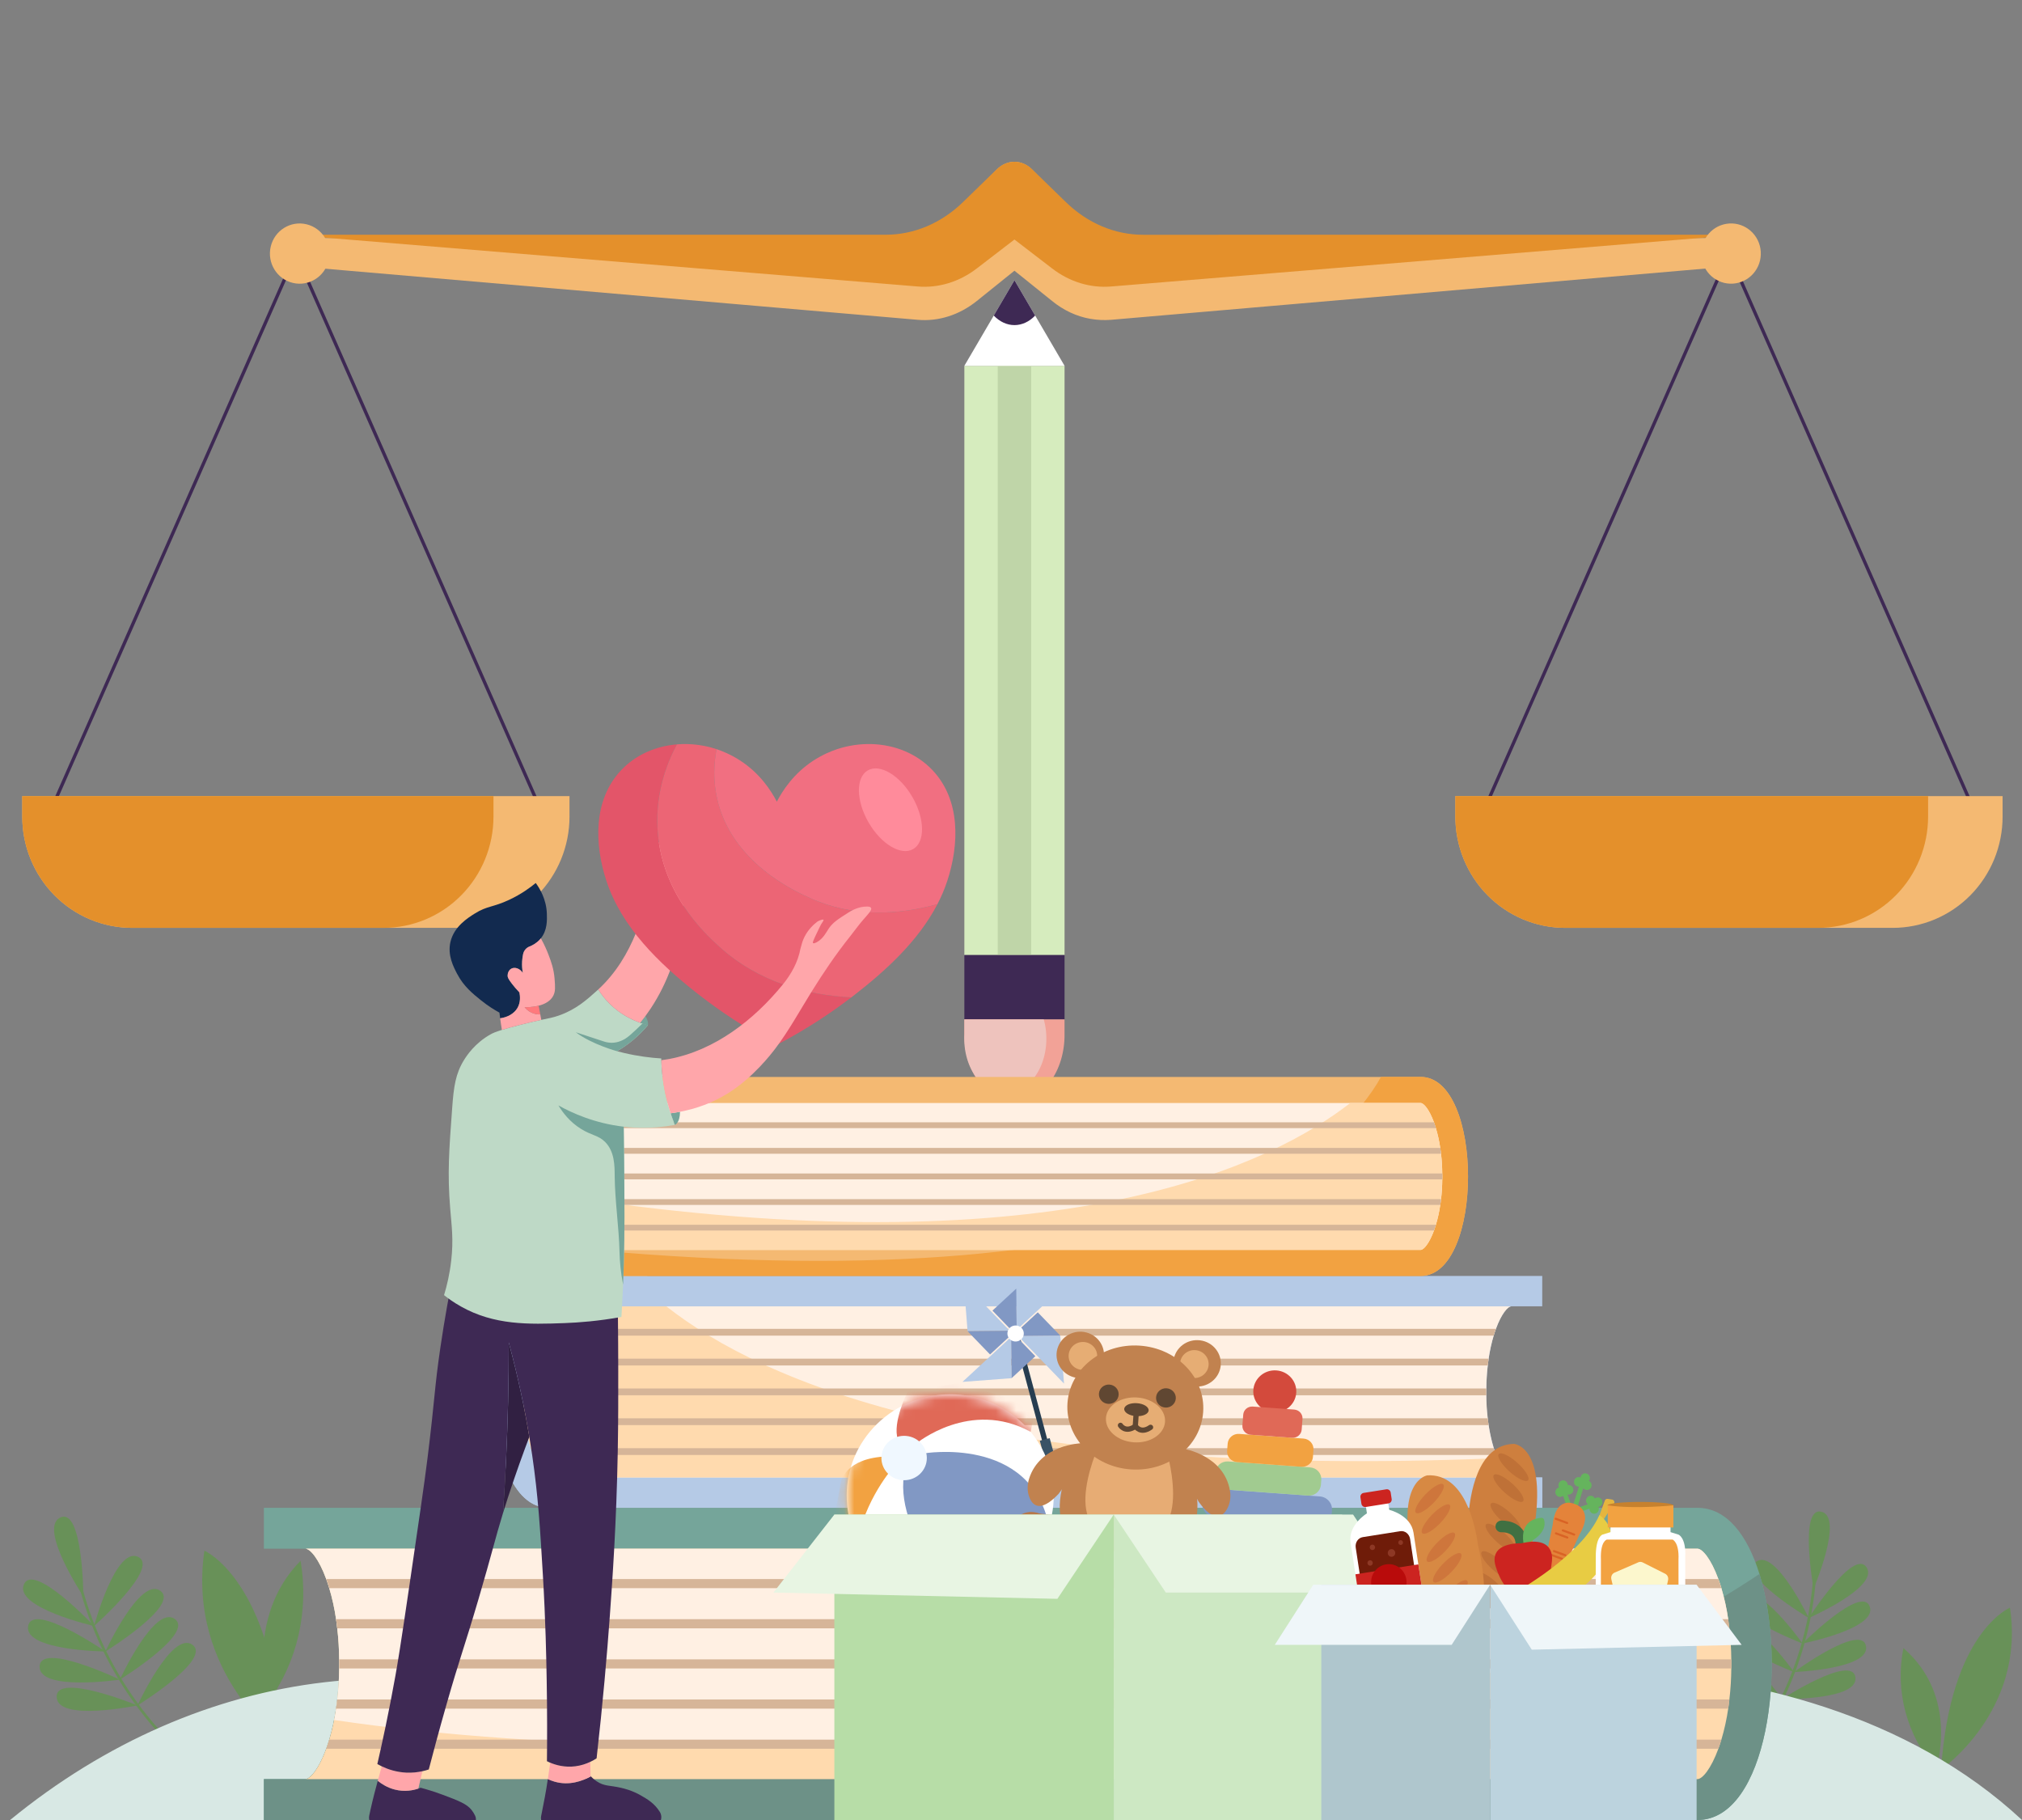 <svg width="200" height="180" viewBox="0 0 200 180" fill="none" xmlns="http://www.w3.org/2000/svg">
<rect x="0" y="0" width="200" height="180" fill="#808080" stroke="none"/>
<g clip-path="url(#clip0_8162_22415)">
<path d="M19.429 174.919C19.4 174.919 19.371 174.908 19.348 174.889C13.283 169.9 9.081 162.965 7.438 155.229C7.431 155.195 7.438 155.159 7.456 155.13C7.475 155.101 7.505 155.08 7.538 155.073C7.572 155.066 7.607 155.072 7.636 155.091C7.665 155.11 7.685 155.14 7.692 155.174C9.323 162.851 13.493 169.733 19.512 174.684C19.533 174.701 19.548 174.725 19.555 174.751C19.563 174.777 19.562 174.805 19.553 174.831C19.544 174.857 19.527 174.879 19.505 174.895C19.483 174.91 19.457 174.919 19.43 174.919H19.429Z" fill="#689158"/>
<path d="M8.249 157.888C8.249 157.888 3.734 151.103 5.97 150.082C8.205 149.061 8.249 157.888 8.249 157.888Z" fill="#689158"/>
<path d="M9.301 160.817C9.301 160.817 1.42 159.009 2.358 156.715C3.296 154.422 9.301 160.817 9.301 160.817Z" fill="#689158"/>
<path d="M9.301 160.817C9.301 160.817 11.432 152.924 13.654 153.975C15.875 155.026 9.301 160.817 9.301 160.817Z" fill="#689158"/>
<path d="M10.427 163.332C10.427 163.332 13.836 155.914 15.852 157.327C17.868 158.74 10.427 163.332 10.427 163.332Z" fill="#689158"/>
<path d="M11.854 166.117C11.854 166.117 15.263 158.698 17.279 160.112C19.295 161.525 11.854 166.117 11.854 166.117Z" fill="#689158"/>
<path d="M13.598 168.668C13.598 168.668 17.007 161.249 19.023 162.663C21.04 164.076 13.598 168.668 13.598 168.668Z" fill="#689158"/>
<path d="M10.426 163.333C10.426 163.333 2.346 163.259 2.783 160.818C3.219 158.377 10.426 163.333 10.426 163.333Z" fill="#689158"/>
<path d="M11.854 166.117C11.854 166.117 3.856 167.302 3.918 164.821C3.98 162.34 11.854 166.117 11.854 166.117Z" fill="#689158"/>
<path d="M13.598 168.668C13.598 168.668 5.682 170.321 5.602 167.839C5.522 165.358 13.598 168.668 13.598 168.668Z" fill="#689158"/>
<path d="M171.911 174.855C171.884 174.855 171.858 174.847 171.835 174.832C171.813 174.818 171.795 174.797 171.784 174.772C171.773 174.748 171.769 174.721 171.772 174.694C171.776 174.667 171.787 174.642 171.804 174.621C176.529 168.995 179.215 161.904 179.418 154.521C179.42 154.484 179.436 154.449 179.463 154.423C179.489 154.397 179.525 154.383 179.562 154.383C179.599 154.384 179.634 154.4 179.66 154.427C179.685 154.455 179.699 154.491 179.698 154.529C179.493 161.976 176.784 169.129 172.018 174.805C172.005 174.821 171.988 174.833 171.97 174.842C171.951 174.85 171.931 174.855 171.911 174.855Z" fill="#689158"/>
<path d="M179.382 157.13C179.382 157.13 182.406 150.065 180.161 149.512C177.917 148.959 179.382 157.13 179.382 157.13Z" fill="#689158"/>
<path d="M178.905 160.021C178.905 160.021 185.889 156.977 184.631 155.016C183.373 153.056 178.905 160.021 178.905 160.021Z" fill="#689158"/>
<path d="M178.906 160.021C178.906 160.021 175.592 153.091 173.715 154.45C171.838 155.81 178.906 160.021 178.906 160.021Z" fill="#689158"/>
<path d="M178.293 162.544C178.293 162.544 173.877 156.275 172.252 157.935C170.628 159.594 178.293 162.544 178.293 162.544Z" fill="#689158"/>
<path d="M177.446 165.37C177.446 165.37 173.031 159.101 171.405 160.76C169.78 162.419 177.446 165.37 177.446 165.37Z" fill="#689158"/>
<path d="M176.266 168.034C176.266 168.034 171.851 161.765 170.226 163.424C168.601 165.083 176.266 168.034 176.266 168.034Z" fill="#689158"/>
<path d="M178.293 162.545C178.293 162.545 185.756 161.068 184.937 158.884C184.118 156.7 178.293 162.545 178.293 162.545Z" fill="#689158"/>
<path d="M177.446 165.369C177.446 165.369 185.045 165.073 184.568 162.787C184.09 160.501 177.446 165.369 177.446 165.369Z" fill="#689158"/>
<path d="M176.266 168.034C176.266 168.034 183.869 168.185 183.522 165.874C183.176 163.564 176.266 168.034 176.266 168.034Z" fill="#689158"/>
<path d="M28 172.363C28 172.363 18.455 165.536 20.217 153.363C20.217 153.363 26.972 156.248 28 172.363Z" fill="#689158"/>
<path d="M192 175C192 175 200.352 169.251 198.81 159C198.81 159 192.9 161.429 192 175Z" fill="#689158"/>
<path d="M26.504 168.363C26.504 168.363 24.118 160.038 29.73 154.363C30.15 156.81 30.079 159.326 29.523 161.741C28.966 164.157 27.937 166.414 26.504 168.363Z" fill="#689158"/>
<path d="M191.496 175C191.496 175 193.882 167.864 188.27 163C187.85 165.098 187.921 167.254 188.477 169.324C189.034 171.395 190.063 173.33 191.496 175Z" fill="#689158"/>
<path d="M200 180H1C19.814 164.584 43.959 161.44 64.321 172.961C84.215 166.196 105.012 165.403 125.17 170.642C136.974 164.089 177.677 159.219 200 180Z" fill="#D8E8E4"/>
<path d="M98.777 36.18H95.387V94.456H105.297V36.18H98.777Z" fill="#D6ECBE"/>
<path d="M101.993 36.18H98.69V94.456H101.993V36.18Z" fill="#BFD5A8"/>
<path d="M105.296 94.456H95.387V100.822H105.296V94.456Z" fill="#3E2954"/>
<path d="M105.296 100.823V102.289C105.304 103.164 105.181 104.032 104.936 104.843C104.69 105.654 104.326 106.392 103.865 107.014C103.405 107.636 102.856 108.13 102.251 108.467C101.646 108.804 100.997 108.977 100.341 108.977C99.686 108.977 99.037 108.804 98.432 108.467C97.827 108.13 97.278 107.636 96.817 107.014C96.357 106.392 95.993 105.654 95.747 104.843C95.502 104.032 95.379 103.164 95.387 102.289V100.823H105.296Z" fill="#F2A297"/>
<path d="M103.241 100.823C103.454 101.583 103.537 102.398 103.483 103.207C103.429 104.016 103.24 104.798 102.929 105.496C102.618 106.194 102.193 106.79 101.686 107.24C101.179 107.689 100.603 107.981 100 108.094C99.398 108.206 98.784 108.137 98.204 107.89C97.624 107.644 97.093 107.226 96.65 106.669C96.207 106.112 95.864 105.429 95.645 104.671C95.427 103.913 95.339 103.099 95.388 102.289V100.823H103.241Z" fill="#EEC3BD"/>
<path d="M105.298 36.18H95.386L98.296 31.209L100.343 27.712L102.39 31.209L105.298 36.18Z" fill="white"/>
<path d="M102.39 31.209C101.806 31.82 101.085 32.153 100.343 32.153C99.6 32.153 98.879 31.82 98.295 31.209L100.343 27.712L102.39 31.209Z" fill="#3E2954"/>
<path d="M5.192 79.938C5.169 79.938 5.147 79.933 5.126 79.923C5.107 79.914 5.089 79.901 5.074 79.885C5.059 79.87 5.047 79.851 5.04 79.83C5.032 79.81 5.028 79.788 5.029 79.766C5.029 79.744 5.034 79.723 5.043 79.703L29.12 25.01C29.128 24.988 29.14 24.969 29.155 24.952C29.17 24.935 29.189 24.922 29.21 24.913C29.23 24.903 29.253 24.899 29.276 24.899C29.298 24.899 29.32 24.903 29.341 24.913C29.362 24.922 29.381 24.935 29.396 24.952C29.411 24.969 29.423 24.988 29.431 25.01C29.438 25.032 29.441 25.055 29.439 25.077C29.438 25.1 29.432 25.122 29.421 25.143L5.344 79.835C5.332 79.865 5.31 79.891 5.283 79.91C5.256 79.928 5.224 79.938 5.192 79.938Z" fill="#3E2954"/>
<path d="M53.342 79.937C53.31 79.937 53.279 79.928 53.252 79.91C53.226 79.893 53.205 79.868 53.192 79.838L29.115 25.146C29.104 25.126 29.098 25.104 29.096 25.081C29.095 25.058 29.098 25.035 29.105 25.014C29.113 24.992 29.124 24.972 29.14 24.956C29.155 24.939 29.174 24.925 29.195 24.916C29.215 24.907 29.238 24.902 29.26 24.902C29.283 24.902 29.305 24.907 29.326 24.916C29.346 24.925 29.365 24.939 29.381 24.956C29.396 24.972 29.408 24.992 29.415 25.014L53.492 79.706C53.501 79.726 53.506 79.748 53.507 79.77C53.507 79.792 53.504 79.814 53.496 79.834C53.488 79.855 53.477 79.873 53.462 79.889C53.447 79.905 53.429 79.918 53.409 79.927C53.388 79.935 53.365 79.939 53.342 79.937Z" fill="#3E2954"/>
<path d="M56.331 78.737V80.76C56.331 83.679 55.185 86.479 53.147 88.543C51.108 90.607 48.343 91.767 45.46 91.767H13.068C11.641 91.767 10.228 91.482 8.909 90.929C7.59 90.376 6.392 89.565 5.383 88.543C4.374 87.52 3.573 86.307 3.027 84.972C2.481 83.636 2.2 82.205 2.201 80.76V78.737H56.331Z" fill="#F4B972"/>
<path d="M48.811 78.737V80.76C48.81 83.679 47.665 86.479 45.626 88.543C43.588 90.607 40.823 91.767 37.94 91.767H13.068C11.641 91.767 10.228 91.482 8.909 90.929C7.59 90.376 6.392 89.565 5.383 88.543C4.374 87.52 3.573 86.307 3.027 84.972C2.481 83.636 2.2 82.205 2.201 80.76V78.737H48.811Z" fill="#E4902B"/>
<path d="M146.938 79.938C146.915 79.938 146.893 79.933 146.872 79.923C146.852 79.914 146.834 79.901 146.82 79.885C146.805 79.87 146.793 79.851 146.785 79.83C146.778 79.81 146.774 79.788 146.774 79.766C146.775 79.744 146.78 79.723 146.789 79.703L170.866 25.01C170.873 24.988 170.885 24.969 170.901 24.952C170.916 24.935 170.935 24.922 170.955 24.913C170.976 24.903 170.998 24.899 171.021 24.899C171.044 24.899 171.066 24.903 171.087 24.913C171.107 24.922 171.126 24.935 171.141 24.952C171.157 24.969 171.169 24.988 171.176 25.01C171.184 25.032 171.187 25.055 171.185 25.077C171.183 25.1 171.177 25.122 171.167 25.143L147.089 79.835C147.076 79.865 147.056 79.891 147.029 79.909C147.002 79.928 146.97 79.938 146.938 79.938Z" fill="#3E2954"/>
<path d="M195.093 79.938C195.061 79.938 195.03 79.928 195.003 79.911C194.976 79.893 194.955 79.868 194.942 79.839L170.865 25.147C170.854 25.126 170.847 25.104 170.845 25.081C170.843 25.058 170.846 25.035 170.853 25.012C170.86 24.991 170.872 24.97 170.888 24.953C170.903 24.936 170.922 24.923 170.943 24.913C170.964 24.904 170.987 24.899 171.009 24.899C171.032 24.899 171.055 24.904 171.076 24.914C171.097 24.923 171.115 24.937 171.131 24.954C171.146 24.972 171.158 24.992 171.165 25.014L195.243 79.707C195.252 79.727 195.256 79.748 195.257 79.77C195.258 79.792 195.254 79.814 195.246 79.834C195.239 79.855 195.227 79.874 195.212 79.889C195.197 79.905 195.179 79.918 195.16 79.927C195.138 79.935 195.115 79.939 195.093 79.938Z" fill="#3E2954"/>
<path d="M198.081 78.737V80.76C198.081 82.205 197.8 83.636 197.254 84.972C196.708 86.307 195.907 87.52 194.898 88.543C193.889 89.565 192.691 90.376 191.372 90.929C190.054 91.482 188.64 91.767 187.213 91.767H154.821C151.938 91.767 149.173 90.607 147.134 88.543C145.096 86.479 143.95 83.679 143.95 80.76V78.737H198.081Z" fill="#F4B972"/>
<path d="M190.712 78.737V80.76C190.711 83.678 189.566 86.478 187.528 88.542C185.491 90.606 182.726 91.766 179.844 91.767H154.821C151.938 91.767 149.173 90.607 147.134 88.543C145.096 86.479 143.95 83.679 143.95 80.76V78.737H190.712Z" fill="#E4902B"/>
<path d="M172.863 23.539V26.201L109.897 31.63C109.218 31.683 108.536 31.651 107.862 31.535C106.502 31.302 105.201 30.695 104.057 29.762L100.34 26.773L96.626 29.762C94.897 31.151 92.845 31.808 90.783 31.63L27.818 26.201V23.539H87.633C90.421 23.538 93.12 22.342 95.265 20.158L98.59 16.777C99.082 16.275 99.701 16 100.34 16C100.98 16 101.599 16.275 102.091 16.777L105.416 20.162C107.561 22.347 110.261 23.543 113.048 23.543L172.863 23.539Z" fill="#F4B972"/>
<path d="M172.039 23.216L109.909 28.334C107.845 28.506 105.791 27.878 104.062 26.546L100.341 23.689L96.622 26.546C94.892 27.878 92.837 28.506 90.773 28.334L28.642 23.216H87.619C90.409 23.214 93.112 22.07 95.26 19.98L98.588 16.744C99.08 16.263 99.7 16 100.34 16C100.981 16 101.6 16.263 102.092 16.744L105.422 19.983C107.569 22.074 110.272 23.219 113.063 23.219L172.039 23.216Z" fill="#E4902B"/>
<path d="M32.503 25.765C32.877 24.164 31.898 22.559 30.317 22.181C28.736 21.802 27.151 22.793 26.777 24.394C26.404 25.995 27.382 27.6 28.964 27.979C30.545 28.357 32.13 27.366 32.503 25.765Z" fill="#F4B972"/>
<path d="M171.694 28.019C173.298 27.756 174.388 26.227 174.129 24.602C173.869 22.978 172.358 21.874 170.754 22.137C169.15 22.4 168.06 23.93 168.319 25.554C168.579 27.178 170.09 28.282 171.694 28.019Z" fill="#F4B972"/>
<path d="M167.895 180H26.103V175.954H30.198C31.018 175.954 32.823 173.143 33.38 167.863C33.498 166.767 33.555 165.664 33.552 164.561C33.552 157.162 31.17 153.169 30.196 153.169H26.101V149.124H167.895C170.804 149.124 172.85 151.843 174.029 155.666C176.833 164.728 174.788 180 167.895 180Z" fill="#75A59A"/>
<path d="M167.895 180.001H26.102V175.955H30.198C31.017 175.955 32.823 173.144 33.38 167.864C40.671 171.008 48.38 173.05 56.258 173.924C67.425 175.3 78.721 174.912 89.963 174.523C106.03 173.968 122.194 173.402 137.944 170.121C150.685 167.463 163.243 162.92 174.031 155.666C176.833 164.727 174.788 180.001 167.895 180.001Z" fill="#6D9187"/>
<path d="M171.252 164.562C171.252 164.715 171.252 164.865 171.248 165.015C171.239 166.04 171.175 167.064 171.056 168.082C171.024 168.394 170.985 168.692 170.94 168.984C170.791 170.023 170.565 171.05 170.265 172.055C170.168 172.377 170.069 172.678 169.965 172.957C169.242 174.931 168.391 175.955 167.897 175.955H30.198C30.694 175.955 31.545 174.931 32.266 172.957C32.37 172.677 32.47 172.375 32.566 172.055C32.742 171.469 32.906 170.821 33.043 170.113C33.115 169.753 33.183 169.377 33.239 168.986C33.283 168.694 33.322 168.395 33.355 168.083C33.474 167.065 33.538 166.042 33.547 165.017C33.551 164.867 33.551 164.717 33.551 164.563C33.551 164.409 33.551 164.26 33.547 164.11C33.538 163.085 33.474 162.061 33.355 161.043C33.323 160.731 33.283 160.432 33.239 160.141C33.09 159.102 32.864 158.075 32.564 157.07C32.467 156.748 32.368 156.446 32.264 156.168C31.541 154.194 30.69 153.17 30.196 153.17H167.896C168.392 153.17 169.243 154.194 169.964 156.168C170.068 156.447 170.168 156.75 170.264 157.07C170.564 158.075 170.79 159.102 170.939 160.141C170.939 160.153 170.943 160.165 170.943 160.177C170.987 160.457 171.023 160.741 171.055 161.043C171.174 162.061 171.238 163.085 171.247 164.11C171.252 164.259 171.252 164.409 171.252 164.562Z" fill="#FFDAAE"/>
<path d="M170.944 160.176C151.966 165.077 132.647 168.505 113.155 170.432C82.486 173.595 54.283 173.243 33.047 170.11C33.118 169.75 33.187 169.374 33.242 168.982C33.286 168.691 33.326 168.392 33.358 168.08C33.477 167.062 33.541 166.038 33.55 165.013C33.554 164.863 33.554 164.714 33.554 164.56C33.554 164.406 33.554 164.256 33.55 164.106C33.541 163.081 33.477 162.057 33.358 161.039C33.327 160.728 33.287 160.428 33.242 160.137C33.093 159.098 32.867 158.072 32.567 157.066C32.471 156.744 32.371 156.443 32.267 156.164C31.544 154.19 30.693 153.167 30.199 153.167H167.896C168.392 153.167 169.243 154.19 169.964 156.164C170.069 156.444 170.168 156.747 170.264 157.066C170.565 158.072 170.79 159.098 170.939 160.137C170.94 160.152 170.944 160.164 170.944 160.176Z" fill="#FFF0E3"/>
<path d="M170.265 157.07H32.571C32.475 156.748 32.375 156.446 32.271 156.168H169.966C170.069 156.447 170.172 156.75 170.265 157.07Z" fill="#D6B598"/>
<path d="M171.057 161.043H33.356C33.324 160.731 33.284 160.433 33.24 160.141H170.942C170.985 160.433 171.025 160.731 171.057 161.043Z" fill="#D6B598"/>
<path d="M171.252 164.563C171.252 164.717 171.252 164.867 171.248 165.016H33.55C33.554 164.867 33.554 164.717 33.554 164.563C33.554 164.409 33.554 164.259 33.55 164.11H171.248C171.252 164.259 171.252 164.409 171.252 164.563Z" fill="#D6B598"/>
<path d="M171.056 168.082C171.025 168.393 170.985 168.692 170.94 168.984H33.243C33.287 168.692 33.327 168.393 33.359 168.082H171.056Z" fill="#D6B598"/>
<path d="M170.265 172.055C170.169 172.377 170.069 172.678 169.965 172.957H32.268C32.372 172.677 32.472 172.375 32.568 172.055H170.265Z" fill="#D6B598"/>
<path d="M147.013 137.658C146.962 139.852 147.313 142.037 148.047 144.101C148.562 145.429 149.149 146.12 149.501 146.12H152.545V149.122H54.267C46.987 149.122 46.987 126.191 54.267 126.191H152.546V129.197H149.501C148.777 129.198 147.013 132.164 147.013 137.658Z" fill="#B5CAE6"/>
<path d="M152.546 146.122V149.124H54.267C46.987 149.124 46.987 126.193 54.267 126.193H64C71.127 135.194 91.767 150.474 148.047 144.103C148.563 145.43 149.15 146.122 149.501 146.122H152.546Z" fill="#B5CAE6"/>
<path d="M149.501 146.121H54.267C53.899 146.121 53.264 145.361 52.728 143.892C52.649 143.686 52.577 143.46 52.505 143.224C52.282 142.478 52.115 141.715 52.005 140.943C51.974 140.724 51.942 140.501 51.918 140.271C51.83 139.515 51.783 138.755 51.778 137.993C51.774 137.884 51.774 137.771 51.774 137.658C51.774 137.544 51.774 137.431 51.778 137.322C51.783 136.56 51.83 135.8 51.918 135.044C51.942 134.814 51.974 134.591 52.005 134.372C52.116 133.602 52.283 132.84 52.505 132.095C52.577 131.853 52.653 131.629 52.728 131.423C53.264 129.959 53.899 129.198 54.267 129.198H149.501C149.134 129.198 148.502 129.958 147.967 131.423C147.887 131.629 147.815 131.856 147.744 132.095C147.521 132.84 147.354 133.602 147.244 134.372C147.208 134.591 147.18 134.814 147.156 135.044C147.068 135.8 147.02 136.56 147.012 137.322V137.993C147.02 138.755 147.068 139.515 147.156 140.271C147.18 140.501 147.207 140.724 147.244 140.943C147.354 141.715 147.521 142.478 147.744 143.224C147.815 143.459 147.887 143.686 147.967 143.892C148.007 144.006 148.051 144.114 148.091 144.22C148.599 145.474 149.162 146.121 149.501 146.121Z" fill="#FFF0E3"/>
<path d="M149.501 146.121H54.267C53.899 146.121 53.264 145.361 52.728 143.892C52.649 143.686 52.577 143.46 52.505 143.224C52.282 142.478 52.115 141.715 52.005 140.943C51.974 140.724 51.942 140.501 51.918 140.271C51.83 139.515 51.783 138.755 51.778 137.993C51.774 137.884 51.774 137.771 51.774 137.658C51.774 137.544 51.774 137.431 51.778 137.322C51.783 136.56 51.83 135.8 51.918 135.044C51.942 134.814 51.974 134.591 52.005 134.372C52.116 133.602 52.283 132.84 52.505 132.095C52.577 131.853 52.653 131.629 52.728 131.423C53.264 129.959 53.899 129.198 54.267 129.198H65.909C75.558 136.804 97.773 146.282 148.091 144.219C148.599 145.474 149.162 146.121 149.501 146.121Z" fill="#FFDAAE"/>
<path d="M52.507 143.227H147.745C147.816 143.464 147.89 143.69 147.967 143.897H52.73C52.652 143.686 52.578 143.461 52.507 143.227Z" fill="#D6B598"/>
<path d="M51.92 140.271H147.157C147.181 140.503 147.21 140.725 147.243 140.942H52.006C51.972 140.727 51.943 140.505 51.92 140.271Z" fill="#D6B598"/>
<path d="M51.773 137.659C51.773 137.545 51.773 137.434 51.773 137.323H147.014C147.014 137.434 147.014 137.545 147.014 137.659C147.014 137.774 147.014 137.885 147.014 137.996H51.777C51.773 137.885 51.773 137.774 51.773 137.659Z" fill="#D6B598"/>
<path d="M51.92 135.045C51.944 134.814 51.973 134.591 52.007 134.375H147.243C147.21 134.591 147.181 134.814 147.157 135.045H51.92Z" fill="#D6B598"/>
<path d="M52.507 132.095C52.578 131.857 52.652 131.632 52.73 131.425H147.967C147.888 131.632 147.816 131.857 147.745 132.095H52.507Z" fill="#D6B598"/>
<path d="M140.52 126.193H56.145V123.616H58.754C59.377 123.616 60.895 121.067 60.895 116.349C60.895 111.632 59.377 109.087 58.754 109.087H56.145V106.51H140.52C146.769 106.507 146.769 126.193 140.52 126.193Z" fill="#F4B972"/>
<path d="M140.52 126.193H56.145V123.616H58.49C117.742 128.952 132.872 113.242 136.597 106.507H140.517C146.768 106.507 146.768 126.193 140.52 126.193Z" fill="#F2A241"/>
<path d="M142.662 116.35C142.662 116.448 142.662 116.544 142.658 116.638C142.653 117.292 142.613 117.946 142.538 118.596C142.518 118.794 142.49 118.984 142.458 119.17C142.364 119.833 142.22 120.487 142.027 121.128C141.967 121.33 141.902 121.524 141.839 121.702C141.375 122.96 140.832 123.616 140.516 123.616H58.751C59.069 123.616 59.61 122.96 60.073 121.702C60.137 121.524 60.201 121.33 60.261 121.128C60.455 120.487 60.599 119.833 60.693 119.17C60.701 119.122 60.709 119.072 60.713 119.02C60.733 118.882 60.753 118.741 60.769 118.596C60.842 117.946 60.882 117.292 60.889 116.638C60.892 116.544 60.892 116.448 60.892 116.35C60.892 116.253 60.892 116.156 60.889 116.063C60.882 115.408 60.842 114.755 60.769 114.105C60.745 113.907 60.721 113.717 60.689 113.531C60.595 112.868 60.45 112.213 60.257 111.573C60.197 111.371 60.133 111.176 60.069 110.998C59.606 109.74 59.062 109.089 58.747 109.089H140.512C140.83 109.089 141.371 109.74 141.835 110.998C141.899 111.176 141.963 111.371 142.023 111.573C142.216 112.213 142.36 112.868 142.455 113.531C142.482 113.717 142.51 113.907 142.534 114.105C142.609 114.755 142.649 115.408 142.654 116.063C142.662 116.159 142.662 116.253 142.662 116.35Z" fill="#FFF0E3"/>
<path d="M142.658 116.063C142.662 116.156 142.662 116.253 142.662 116.351C142.662 116.448 142.662 116.545 142.658 116.638C142.653 117.292 142.613 117.946 142.537 118.596C142.518 118.794 142.49 118.984 142.458 119.17C142.364 119.833 142.22 120.488 142.026 121.128C141.966 121.33 141.902 121.524 141.838 121.702C141.375 122.96 140.831 123.616 140.516 123.616H58.75C59.068 123.616 59.609 122.96 60.073 121.702C60.136 121.524 60.201 121.33 60.261 121.128C60.454 120.488 60.598 119.833 60.692 119.17C60.7 119.122 60.708 119.073 60.712 119.02C105.865 125.008 125.925 115.043 133.557 109.088H140.516C140.835 109.088 141.375 109.74 141.839 110.998C141.903 111.176 141.967 111.37 142.027 111.572C142.22 112.213 142.365 112.867 142.459 113.53C142.487 113.716 142.514 113.906 142.538 114.104C142.613 114.755 142.653 115.408 142.658 116.063Z" fill="#FFDAAE"/>
<path d="M142.032 111.573H60.267C60.205 111.369 60.142 111.176 60.076 110.998H141.841C141.91 111.176 141.971 111.368 142.032 111.573Z" fill="#D6B598"/>
<path d="M142.537 114.106H60.771C60.751 113.907 60.725 113.716 60.697 113.531H142.463C142.488 113.717 142.516 113.908 142.537 114.106Z" fill="#D6B598"/>
<path d="M142.661 116.35C142.661 116.449 142.661 116.545 142.661 116.64H60.895C60.895 116.544 60.895 116.449 60.895 116.35C60.895 116.252 60.895 116.157 60.895 116.061H142.661C142.661 116.157 142.661 116.252 142.661 116.35Z" fill="#D6B598"/>
<path d="M142.537 118.595C142.516 118.794 142.491 118.984 142.463 119.17H60.697C60.725 118.984 60.751 118.794 60.771 118.595H142.537Z" fill="#D6B598"/>
<path d="M142.032 121.128C141.97 121.332 141.907 121.525 141.841 121.703H60.075C60.141 121.525 60.205 121.332 60.266 121.128H142.032Z" fill="#D6B598"/>
<path d="M54.151 180.604H64.701C65.281 180.604 65.622 179.771 65.265 179.2C65.263 179.195 65.259 179.19 65.257 179.187C64.722 178.338 64.034 177.942 63.386 177.569C62.533 177.08 61.761 176.894 61.413 176.813C60.325 176.559 59.783 176.689 59.004 176.162C58.771 176.004 58.583 175.833 58.437 175.682C58.429 175.674 58.421 175.665 58.413 175.657C58.413 175.67 58.413 175.682 58.413 175.696C57.609 176.139 56.303 176.631 54.841 176.203C54.606 176.134 54.388 176.048 54.186 175.952C54.013 177.175 53.779 178.344 53.588 179.294C53.569 179.393 53.547 179.496 53.526 179.601C53.422 180.108 53.73 180.603 54.15 180.603L54.151 180.604Z" fill="#3E2954"/>
<path d="M54.189 175.952C54.391 176.049 54.609 176.136 54.843 176.204C56.306 176.631 57.612 176.139 58.416 175.696C58.416 175.683 58.416 175.671 58.416 175.657C58.411 175.42 58.406 175.182 58.401 174.944C58.396 174.712 58.389 174.483 58.383 174.255C57.986 174.442 57.495 174.613 56.925 174.687C55.867 174.824 54.991 174.572 54.427 174.334C54.394 174.547 54.359 174.78 54.322 175.033C54.257 175.485 54.215 175.789 54.195 175.927C54.195 175.935 54.193 175.944 54.191 175.952H54.189Z" fill="#FFA6AA"/>
<path d="M37.165 180.604H46.533C46.954 180.604 47.214 180.032 46.998 179.58C46.904 179.383 46.792 179.198 46.658 179.025C46.181 178.411 45.382 178.102 43.806 177.511C42.911 177.177 42.15 176.954 41.602 176.808C41.539 176.833 41.465 176.861 41.38 176.892C40.885 177.062 40.039 177.248 39.033 176.985C38.317 176.798 37.757 176.445 37.364 176.128C37.172 176.83 36.889 177.894 36.648 178.978C36.606 179.162 36.564 179.358 36.521 179.566C36.412 180.091 36.73 180.605 37.165 180.605V180.604Z" fill="#3E2954"/>
<path d="M37.365 176.127C37.758 176.444 38.319 176.797 39.034 176.984C40.04 177.247 40.888 177.061 41.382 176.891C41.418 176.724 41.457 176.559 41.496 176.392C41.59 175.984 41.686 175.578 41.782 175.174C41.326 175.276 40.781 175.344 40.17 175.313C39.18 175.265 38.359 174.981 37.763 174.695C37.669 175.027 37.562 175.4 37.451 175.805C37.426 175.901 37.395 176.009 37.364 176.126L37.365 176.127Z" fill="#FFA6AA"/>
<path d="M49.755 149.637C49.898 149.172 50.059 148.666 50.246 148.09C51.04 145.654 51.783 143.617 52.357 142.109C51.933 139.555 51.298 136.374 50.321 132.767C50.321 134.692 50.302 136.655 50.256 138.655C50.168 142.447 49.995 146.111 49.755 149.638V149.637Z" fill="#312042"/>
<path d="M37.325 174.466C37.454 174.539 37.6 174.618 37.764 174.697C38.36 174.982 39.181 175.266 40.171 175.315C40.782 175.344 41.327 175.277 41.783 175.175C42.018 175.124 42.228 175.063 42.412 175.001C42.791 173.542 43.389 171.281 44.176 168.533C45.527 163.811 45.861 163.143 47.325 158.17C48.691 153.532 48.959 152.223 49.755 149.639C49.996 146.112 50.168 142.447 50.256 138.655C50.302 136.655 50.323 134.692 50.321 132.767C51.298 136.374 51.933 139.555 52.357 142.109C52.464 142.751 52.557 143.356 52.639 143.914C53.235 147.996 53.422 151.133 53.696 155.751C53.968 160.321 54.035 163.937 54.075 166.208C54.129 169.361 54.123 172.071 54.099 174.184C54.191 174.23 54.299 174.281 54.422 174.334C54.986 174.57 55.861 174.824 56.92 174.687C57.489 174.613 57.981 174.442 58.377 174.255C58.628 174.137 58.839 174.013 59.011 173.901C59.63 168.439 60.042 163.672 60.321 159.803C60.584 156.153 60.971 150.691 61.103 143.601C61.157 140.571 61.155 137.87 61.152 135.624C61.148 131.884 61.109 128.696 61.062 126.262C58.393 127.433 56.085 127.883 54.445 128.065C52.453 128.288 50.337 128.499 47.743 127.565C46.531 127.128 45.544 126.561 44.817 126.07C44.422 128.014 43.978 130.43 43.569 133.205C42.956 137.369 43.036 138.179 42.285 144.228C41.982 146.664 41.495 149.986 40.521 156.63C39.6 162.914 39.346 164.415 39.111 165.736C38.455 169.397 37.801 172.396 37.323 174.465L37.325 174.466Z" fill="#3E2954"/>
<path d="M43.924 128.093C44.272 128.37 44.834 128.786 45.573 129.204C48.888 131.075 52.276 130.989 55.878 130.854C57.252 130.803 59.175 130.659 61.467 130.248C61.602 128.008 61.667 126.175 61.703 124.926C61.791 121.782 61.773 119.283 61.737 115.005C61.725 113.579 61.709 112.356 61.695 111.431C62.036 111.471 62.387 111.501 62.747 111.519C64.294 111.601 65.653 111.456 66.753 111.25C66.61 110.895 66.467 110.513 66.332 110.102C66.18 109.643 66.038 109.149 65.912 108.622C65.572 107.205 65.442 105.924 65.412 104.859C65.411 104.799 65.409 104.74 65.407 104.682C64.357 104.617 63.112 104.465 61.737 104.142C61.498 104.087 61.264 104.027 61.038 103.966C61.553 103.665 62.085 103.302 62.612 102.863C63.21 102.365 63.698 101.855 64.093 101.381C63.882 101.329 63.62 101.256 63.327 101.153C62.49 100.86 61.38 100.323 60.355 99.326C59.842 98.827 59.458 98.316 59.172 97.861C59.129 97.901 59.086 97.94 59.042 97.98C58.041 98.881 56.969 99.845 55.271 100.439C54.687 100.643 54.318 100.702 53.541 100.866C53.019 100.977 52.311 101.135 51.23 101.416C50.523 101.6 50.016 101.743 49.642 101.858C48.96 102.07 48.724 102.187 48.535 102.292C46.966 103.16 46.146 104.437 45.908 104.818C45.053 106.187 44.88 107.499 44.73 109.534C44.413 113.819 44.247 116.061 44.528 119.504C44.67 121.247 44.872 122.595 44.629 124.692C44.479 125.997 44.212 127.14 43.921 128.094L43.924 128.093Z" fill="#BED9C6"/>
<path d="M63.327 101.153C63.621 101.256 63.882 101.329 64.093 101.381C64.093 101.381 64.181 101.038 63.837 100.491C63.819 100.517 63.8 100.541 63.782 100.565C63.633 100.767 63.481 100.962 63.327 101.152V101.153Z" fill="#75A59A"/>
<path d="M59.173 97.861C59.46 98.317 59.843 98.828 60.357 99.327C61.381 100.324 62.492 100.86 63.328 101.153C63.482 100.964 63.634 100.767 63.783 100.567C63.801 100.542 63.82 100.517 63.838 100.492C64.014 100.254 64.186 100.008 64.354 99.754C67.867 94.456 67.871 88.518 67.511 85.011C67.583 84.877 67.675 84.68 67.745 84.432C67.841 84.096 67.945 83.499 67.58 82.211C67.335 81.346 66.998 80.154 66.525 80.154C66.308 80.154 66.147 80.406 66.042 80.572C65.256 81.825 66.007 83.48 65.657 83.63C65.386 83.745 64.828 82.793 64.57 82.925C64.419 83.002 64.469 83.389 64.515 83.574C64.626 84.027 64.967 84.294 65.131 84.406C65.041 84.846 64.922 85.396 64.769 86.02C63.786 90.029 62.701 94.601 59.174 97.86L59.173 97.861Z" fill="#FFA6AA"/>
<path d="M55.237 109.33C55.645 110.009 56.334 110.939 57.455 111.642C58.525 112.312 59.18 112.271 59.845 112.933C60.802 113.885 60.792 115.312 60.8 116.279C60.824 118.802 61.217 121.312 61.279 123.834C61.3 124.744 61.393 125.821 61.63 127.049C61.663 126.225 61.687 125.512 61.703 124.926C61.792 121.783 61.774 119.284 61.737 115.006C61.725 113.579 61.71 112.356 61.696 111.431C58.818 111.098 56.593 110.084 55.239 109.33H55.237Z" fill="#75A59A"/>
<path d="M66.332 110.103C66.467 110.514 66.61 110.896 66.753 111.251C66.753 111.251 67.249 111.097 67.263 109.955C66.949 110.015 66.638 110.064 66.332 110.103Z" fill="#75A59A"/>
<path d="M45.226 96.332C45.864 97.555 46.77 98.284 47.583 98.937C48.285 99.501 48.931 99.894 49.402 100.15C49.423 100.336 49.448 100.523 49.472 100.712C50.229 100.606 50.852 100.241 51.174 99.702C51.514 99.132 51.444 98.492 51.375 98.152C51.066 97.829 50.827 97.539 50.657 97.322C50.259 96.809 50.209 96.648 50.208 96.491C50.206 96.24 50.33 95.928 50.589 95.795C50.922 95.624 51.425 95.776 51.712 96.222C51.658 95.921 51.617 95.531 51.644 95.076C51.659 94.816 51.694 94.576 51.741 94.362C51.813 94.022 52.047 93.738 52.371 93.612C52.69 93.487 53.069 93.278 53.395 92.921C53.43 92.882 53.464 92.844 53.496 92.803C54.14 92.003 54.11 91.021 54.091 90.385C54.046 88.916 53.366 87.837 52.991 87.331C52.442 87.784 51.561 88.433 50.365 88.993C48.755 89.747 48.188 89.582 46.976 90.341C46.26 90.789 44.901 91.639 44.552 93.17C44.255 94.478 44.849 95.613 45.226 96.336V96.332Z" fill="#122A4F"/>
<path d="M49.472 100.712C49.499 100.911 49.528 101.114 49.558 101.318C49.585 101.5 49.614 101.68 49.643 101.857C50.016 101.742 50.524 101.599 51.231 101.415C52.312 101.134 53.019 100.976 53.542 100.865C53.508 100.685 53.474 100.507 53.44 100.327C53.17 100.335 52.846 100.293 52.521 100.128C52.214 99.973 52.011 99.761 51.892 99.612C51.997 99.616 52.622 99.634 53.277 99.466C53.843 99.322 54.43 99.039 54.721 98.489C54.952 98.05 54.917 97.595 54.855 96.805C54.78 95.833 54.515 95.115 54.271 94.469C54.1 94.015 53.854 93.442 53.497 92.802C53.465 92.842 53.431 92.881 53.396 92.92C53.07 93.277 52.691 93.487 52.372 93.611C52.049 93.737 51.815 94.021 51.742 94.361C51.696 94.575 51.66 94.814 51.645 95.075C51.618 95.529 51.658 95.919 51.713 96.221C51.426 95.775 50.924 95.622 50.59 95.794C50.331 95.927 50.206 96.239 50.209 96.49C50.209 96.648 50.26 96.809 50.658 97.321C50.828 97.539 51.066 97.828 51.376 98.151C51.446 98.491 51.514 99.131 51.175 99.701C50.853 100.24 50.229 100.605 49.473 100.711L49.472 100.712Z" fill="#FFA6AA"/>
<path d="M51.892 99.612C52.011 99.761 52.214 99.972 52.521 100.128C52.846 100.293 53.17 100.334 53.44 100.327L53.277 99.466C52.623 99.634 51.997 99.615 51.892 99.612Z" fill="#FF797D"/>
<path d="M56.95 102.09C58.559 103.303 61.037 103.966 61.037 103.966C61.553 103.665 62.085 103.302 62.611 102.862C63.21 102.365 63.698 101.855 64.092 101.381C63.945 101.345 63.776 101.298 63.587 101.239C63.574 101.235 63.561 101.23 63.547 101.226C63.194 101.573 62.808 101.941 62.417 102.288C62.16 102.518 61.776 102.849 61.18 103.03C61.177 103.03 61.172 103.032 61.168 103.034C60.706 103.172 60.212 103.161 59.753 103.011C58.818 102.705 57.884 102.397 56.95 102.09Z" fill="#75A59A"/>
<path d="M59.979 87.118C61.483 91.7 65.191 95.287 68.912 98.209C69.029 98.301 69.144 98.391 69.259 98.478C71.07 99.881 73.596 101.638 76.839 103.335C79.955 101.703 82.408 100.019 84.202 98.643C79.882 98.424 75.012 97.179 71.058 93.549C69.668 92.272 65.309 88.271 65.026 81.782C64.879 78.425 65.878 75.625 66.95 73.62C64.879 73.793 62.887 74.631 61.421 76.192C58.66 79.135 58.792 83.504 59.979 87.12V87.118Z" fill="#E35569"/>
<path d="M65.026 81.781C65.309 88.271 69.668 92.272 71.058 93.549C75.013 97.179 79.882 98.423 84.202 98.643C84.275 98.588 84.349 98.532 84.42 98.478C87.606 96.013 90.834 93.063 92.722 89.427C88.907 90.482 84.455 90.766 80.152 88.834C78.667 88.169 72.341 85.329 70.927 78.974C70.519 77.139 70.62 75.453 70.875 74.093C69.615 73.672 68.266 73.512 66.951 73.62C65.88 75.625 64.881 78.426 65.028 81.781H65.026Z" fill="#EC6575"/>
<path d="M70.925 78.974C72.339 85.328 78.666 88.167 80.15 88.834C84.453 90.766 88.905 90.482 92.72 89.427C93.108 88.687 93.435 87.917 93.698 87.12C94.886 83.503 95.018 79.134 92.256 76.192C90.681 74.515 88.5 73.67 86.267 73.592C85.077 73.552 83.875 73.727 82.742 74.112C82.295 74.265 81.415 74.599 80.45 75.227C78.496 76.499 77.4 78.204 76.838 79.284C76.276 78.204 75.181 76.499 73.225 75.227C72.263 74.599 71.382 74.265 70.934 74.112C70.912 74.105 70.894 74.097 70.872 74.093C70.617 75.453 70.515 77.139 70.924 78.974H70.925Z" fill="#F16F81"/>
<path d="M85.909 81.337C84.669 79.189 84.636 76.886 85.834 76.194C87.032 75.502 89.009 76.682 90.249 78.831C91.489 80.979 91.522 83.281 90.324 83.974C89.126 84.666 87.149 83.485 85.909 81.337Z" fill="#FF8B9B"/>
<path d="M65.411 104.86C65.442 105.925 65.571 107.206 65.911 108.623C66.037 109.15 66.18 109.643 66.331 110.104C66.635 110.064 66.946 110.015 67.262 109.956C68.824 109.658 70.486 109.092 72.072 108.086C74.516 106.535 76.253 104.277 76.686 103.707C78.025 101.94 79.089 99.991 80.256 98.11C81.436 96.207 82.694 94.348 84.094 92.598C84.527 92.057 84.925 91.486 85.382 90.964C85.86 90.416 86.275 90.001 86.156 89.785C86.1 89.684 85.944 89.662 85.769 89.659C84.905 89.643 84.179 90.088 83.925 90.248C82.872 90.917 82.344 91.251 81.93 91.898C81.704 92.25 81.399 92.861 80.768 93.195C80.524 93.323 80.45 93.295 80.422 93.27C80.364 93.215 80.415 93.073 80.775 92.318C81.034 91.775 81.164 91.503 81.212 91.425C81.371 91.17 81.492 91.028 81.448 90.97C81.393 90.897 81.124 91.007 80.883 91.122C80.482 91.424 79.951 91.911 79.579 92.646C79.367 93.062 79.302 93.372 79.174 93.825C78.93 95.151 78.263 96.348 77.417 97.384C74.569 100.876 70.687 103.902 66.168 104.739C65.89 104.79 65.634 104.829 65.407 104.858L65.411 104.86Z" fill="#FFA6AA"/>
<path d="M100.883 132.25L100.375 132.38L103.215 142.99L103.723 142.86L100.883 132.25Z" fill="#273D50"/>
<path d="M103.828 142.234L102.847 142.485L104.157 147.376L105.139 147.124L103.828 142.234Z" fill="#3A5366"/>
<path d="M99.875 131.614L95.33 126.909L95.704 131.657L99.875 131.614Z" fill="#B5CAE6"/>
<path d="M95.704 131.657L97.927 133.958L100.153 131.902L99.875 131.614L95.704 131.657Z" fill="#8198C4"/>
<path d="M100.564 131.524L105.376 127.08L100.519 127.446L100.564 131.524Z" fill="#B5CAE6"/>
<path d="M100.519 127.445L98.165 129.619L100.268 131.796L100.564 131.524L100.519 127.445Z" fill="#8198C4"/>
<path d="M100.7 132.135L105.244 136.84L104.871 132.092L100.7 132.135Z" fill="#B5CAE6"/>
<path d="M104.871 132.092L102.648 129.791L100.422 131.847L100.7 132.135L104.871 132.092Z" fill="#8198C4"/>
<path d="M100.011 132.227L95.199 136.67L100.054 136.305L100.011 132.227Z" fill="#B5CAE6"/>
<path d="M100.054 136.305L102.408 134.131L100.305 131.954L100.011 132.227L100.054 136.305Z" fill="#8198C4"/>
<path d="M101.24 131.684C101.353 132.108 101.094 132.542 100.66 132.652C100.227 132.763 99.783 132.509 99.67 132.086C99.556 131.662 99.816 131.228 100.249 131.117C100.683 131.006 101.127 131.26 101.24 131.684Z" fill="white"/>
<path d="M128.213 137.764C128.126 138.91 127.106 139.769 125.934 139.684C124.763 139.599 123.884 138.601 123.971 137.456C124.058 136.31 125.078 135.451 126.249 135.536C127.421 135.621 128.3 136.618 128.213 137.764Z" fill="#D34A3C"/>
<path d="M118.169 151.24L118.159 151.365C118.103 152.1 118.667 152.74 119.419 152.795L130.625 153.61C131.376 153.665 132.031 153.113 132.087 152.378L132.096 152.253C132.152 151.518 131.588 150.877 130.836 150.823L119.631 150.008C118.879 149.953 118.224 150.505 118.169 151.24Z" fill="#26254A"/>
<path d="M120.345 147.257L130.542 147.998C131.263 148.05 131.803 148.665 131.749 149.367L131.731 149.603C131.678 150.308 131.049 150.836 130.331 150.783L120.134 150.042C119.413 149.99 118.873 149.376 118.927 148.673L118.945 148.437C118.998 147.732 119.627 147.205 120.345 147.257Z" fill="#8198C4"/>
<path d="M129.597 145.128L121.485 144.539C120.833 144.492 120.265 144.97 120.217 145.607L120.181 146.086C120.132 146.724 120.621 147.279 121.273 147.326L129.386 147.916C130.038 147.963 130.605 147.485 130.654 146.847L130.69 146.368C130.739 145.731 130.249 145.176 129.597 145.128Z" fill="#A1CB90"/>
<path d="M128.935 142.277L122.573 141.815C121.986 141.772 121.475 142.203 121.431 142.777L121.377 143.486C121.334 144.06 121.774 144.56 122.361 144.602L128.723 145.065C129.31 145.107 129.821 144.677 129.865 144.103L129.918 143.393C129.962 142.82 129.522 142.32 128.935 142.277Z" fill="#F2A241"/>
<path d="M128.016 139.408L123.917 139.11C123.43 139.075 123.006 139.432 122.97 139.909L122.889 140.971C122.853 141.448 123.218 141.862 123.705 141.898L127.804 142.196C128.291 142.231 128.715 141.874 128.751 141.397L128.832 140.335C128.868 139.858 128.503 139.444 128.016 139.408Z" fill="#E06957"/>
<path d="M101.229 154.996C105.228 151.085 105.228 144.745 101.229 140.834C97.229 136.923 90.745 136.923 86.746 140.834C82.746 144.745 82.746 151.085 86.746 154.996C90.745 158.907 97.229 158.907 101.229 154.996Z" fill="white"/>
<mask id="mask0_8162_22415" style="mask-type:luminance" maskUnits="userSpaceOnUse" x="83" y="137" width="22" height="21">
<path d="M101.229 154.996C105.228 151.085 105.228 144.745 101.229 140.834C97.229 136.923 90.745 136.923 86.746 140.834C82.746 144.745 82.746 151.085 86.746 154.996C90.745 158.907 97.229 158.907 101.229 154.996Z" fill="white"/>
</mask>
<g mask="url(#mask0_8162_22415)">
<path d="M90.624 142.768C90.624 142.768 95.97 138.334 101.948 141.616L102.456 138.989L94.741 136.811L89.78 137.607C89.78 137.607 88.234 140.712 88.81 142.353C88.81 142.353 90.177 142.271 90.626 142.77L90.624 142.768Z" fill="#E06957"/>
<path d="M91.357 143.747C91.357 143.747 101.913 141.934 103.762 150.913L104.677 153.446L100.111 158.927L96.003 159.487C96.003 159.487 88.492 152.096 89.409 145.912C89.409 145.912 91.425 146.285 91.357 143.747Z" fill="#8198C4"/>
<path d="M88.187 145.33C88.187 145.33 84.96 149.071 84.634 153.86L82.408 150.723L83.188 146.534C83.188 146.534 83.6 144.193 87.733 144.042C87.733 144.042 87.691 145.333 88.187 145.328V145.33Z" fill="#F2A241"/>
</g>
<path d="M91.665 144.409C91.782 143.202 90.877 142.13 89.642 142.015C88.408 141.9 87.311 142.785 87.194 143.992C87.076 145.199 87.981 146.271 89.216 146.387C90.451 146.502 91.547 145.616 91.665 144.409Z" fill="#F0F8FF"/>
<path d="M117.025 142.964L112.138 142.857L107.102 142.321C107.102 142.321 100.172 153.289 110.462 153.456L112.189 153.569C122.411 154.735 117.025 142.966 117.025 142.966V142.964Z" fill="#C1824F"/>
<path d="M115.218 142.847L112.109 142.825L108.911 142.438C108.911 142.438 104.338 151.906 110.885 151.901L111.982 151.972C118.471 152.823 115.216 142.847 115.216 142.847H115.218Z" fill="#E7AC74"/>
<path d="M109.042 134.834C109.512 133.652 108.913 132.321 107.704 131.861C106.495 131.402 105.134 131.988 104.664 133.17C104.194 134.352 104.793 135.683 106.002 136.142C107.211 136.601 108.572 136.016 109.042 134.834Z" fill="#C1824F"/>
<path d="M108.523 134.196C108.471 134.957 107.799 135.534 107.019 135.483C106.241 135.432 105.651 134.775 105.703 134.012C105.755 133.25 106.427 132.674 107.207 132.726C107.985 132.777 108.575 133.434 108.523 134.196Z" fill="#E6AD74"/>
<path d="M120.733 135.14C120.903 133.882 119.999 132.728 118.713 132.561C117.428 132.394 116.248 133.278 116.077 134.536C115.907 135.793 116.811 136.947 118.097 137.114C119.383 137.281 120.563 136.397 120.733 135.14Z" fill="#C1824F"/>
<path d="M116.726 134.817C116.674 135.578 117.264 136.237 118.042 136.288C118.82 136.339 119.494 135.762 119.546 135.001C119.598 134.24 119.008 133.582 118.23 133.53C117.452 133.479 116.778 134.056 116.726 134.817Z" fill="#E6AD74"/>
<path d="M119.009 139.641C118.779 143.022 115.589 145.568 111.883 145.327C108.176 145.087 105.358 142.15 105.586 138.77C105.816 135.389 109.007 132.843 112.713 133.084C116.419 133.326 119.237 136.261 119.009 139.641Z" fill="#C1824F"/>
<path d="M115.235 140.62C115.152 141.844 113.777 142.753 112.163 142.647C110.549 142.542 109.308 141.464 109.392 140.24C109.475 139.017 110.85 138.108 112.464 138.213C114.078 138.319 115.319 139.396 115.235 140.62Z" fill="#E6AD74"/>
<path d="M110.647 137.953C110.61 138.479 110.145 138.879 109.608 138.843C109.07 138.807 108.661 138.353 108.697 137.827C108.734 137.301 109.198 136.901 109.736 136.937C110.274 136.973 110.683 137.427 110.647 137.953Z" fill="#604732"/>
<path d="M116.301 138.319C116.264 138.845 115.799 139.245 115.261 139.209C114.723 139.173 114.314 138.719 114.351 138.193C114.387 137.667 114.852 137.267 115.39 137.303C115.928 137.338 116.337 137.793 116.301 138.319Z" fill="#604732"/>
<path d="M113.613 139.495C113.589 139.849 113.03 140.101 112.363 140.057C111.697 140.014 111.178 139.693 111.2 139.338C111.225 138.984 111.784 138.733 112.45 138.777C113.117 138.819 113.636 139.141 113.613 139.495Z" fill="#604732"/>
<path d="M112.389 139.667L112.295 141.064" stroke="#604732" stroke-width="0.52" stroke-linecap="round" stroke-linejoin="round"/>
<path d="M110.826 140.969C110.826 140.969 111.303 141.755 112.295 141.064" stroke="#604732" stroke-width="0.52" stroke-linecap="round" stroke-linejoin="round"/>
<path d="M112.333 141.068C112.333 141.068 112.81 141.854 113.803 141.163" stroke="#604732" stroke-width="0.52" stroke-linecap="round" stroke-linejoin="round"/>
<path d="M106.901 142.746C106.901 142.746 102.855 142.85 101.785 146.258C101.597 146.857 101.591 147.506 101.821 148.091C102.141 148.907 102.902 149.64 104.695 147.758C104.695 147.758 106.06 145.923 106.958 144.663L106.901 142.746Z" fill="#C1824F"/>
<path d="M117.06 143.281C117.06 143.281 121.067 143.909 121.659 147.439C121.762 148.049 121.678 148.678 121.38 149.223C120.956 149.996 120.099 150.646 118.569 148.535C118.569 148.535 117.464 146.54 116.745 145.175L117.06 143.282V143.281Z" fill="#C1824F"/>
<path d="M109.814 153.429C109.814 153.429 106.996 155.786 103.335 155.693C102.475 155.671 101.781 149.565 101.781 149.565L105.67 150.023L109.814 153.429Z" fill="#C1824F"/>
<path d="M104.803 151.792C105.437 153.448 104.888 155.179 103.578 155.657C102.269 156.136 100.693 155.181 100.061 153.524C99.428 151.868 99.976 150.137 101.287 149.659C102.596 149.18 104.171 150.135 104.803 151.792Z" fill="#B77748"/>
<path d="M103.654 152.074C104.042 153.089 103.706 154.151 102.904 154.444C102.101 154.736 101.137 154.151 100.749 153.136C100.361 152.122 100.697 151.06 101.499 150.767C102.302 150.474 103.266 151.06 103.654 152.074Z" fill="#E7AC74"/>
<path d="M113.228 153.65C113.228 153.65 115.702 156.352 119.345 156.731C120.2 156.82 121.714 150.859 121.714 150.859L117.798 150.809L113.228 153.65Z" fill="#C1824F"/>
<path d="M118.341 152.826C117.599 154.44 118.033 156.202 119.307 156.762C120.581 157.322 122.216 156.469 122.957 154.855C123.699 153.242 123.265 151.48 121.991 150.92C120.717 150.36 119.082 151.213 118.341 152.826Z" fill="#B77748"/>
<path d="M119.469 153.18C119.014 154.169 119.279 155.249 120.061 155.592C120.842 155.936 121.843 155.412 122.298 154.425C122.752 153.436 122.487 152.357 121.706 152.013C120.924 151.669 119.923 152.193 119.469 153.18Z" fill="#E7AC74"/>
<path d="M82.528 180H110.161V149.792H82.528V180Z" fill="#B7DDA7"/>
<path d="M110.163 180H132.756V149.792H110.163V180Z" fill="#CDE8C3"/>
<path d="M110.163 149.79L104.587 158.127L76.5 157.506L82.53 149.79H110.163Z" fill="#E8F5E3"/>
<path d="M110.163 149.79L115.312 157.506H138.983L133.834 149.79H110.163Z" fill="#E8F5E3"/>
<path d="M145.239 150.074C145.378 147.962 146.092 142.86 149.754 142.802C149.754 142.802 153.07 143.023 151.72 151.379C150.777 159.792 147.527 159.082 147.527 159.082C143.685 158.537 145.239 150.074 145.239 150.074Z" fill="#CE7F3E"/>
<path d="M148.247 143.811C148.038 144.055 148.517 144.831 149.316 145.547C150.115 146.263 150.934 146.645 151.143 146.402C151.353 146.159 150.874 145.382 150.075 144.666C149.275 143.951 148.457 143.568 148.247 143.811Z" fill="#BF7137"/>
<path d="M147.759 145.882C147.55 146.125 148.029 146.902 148.828 147.617C149.627 148.333 150.446 148.716 150.655 148.472C150.864 148.229 150.386 147.452 149.586 146.736C148.787 146.021 147.969 145.638 147.759 145.882Z" fill="#BF7137"/>
<path d="M147.476 148.699C147.267 148.942 147.745 149.719 148.545 150.434C149.344 151.15 150.162 151.532 150.372 151.289C150.581 151.046 150.102 150.269 149.303 149.553C148.504 148.838 147.685 148.455 147.476 148.699Z" fill="#BF7137"/>
<path d="M146.988 150.767C146.779 151.01 147.258 151.787 148.057 152.503C148.856 153.218 149.675 153.601 149.884 153.358C150.093 153.114 149.615 152.338 148.815 151.622C148.016 150.906 147.198 150.524 146.988 150.767Z" fill="#BF7137"/>
<path d="M146.562 153.485C146.352 153.729 146.831 154.505 147.631 155.221C148.43 155.937 149.248 156.319 149.458 156.076C149.667 155.833 149.188 155.056 148.389 154.34C147.59 153.625 146.771 153.242 146.562 153.485Z" fill="#BF7137"/>
<path d="M146.074 155.555C145.865 155.799 146.343 156.576 147.143 157.291C147.942 158.007 148.76 158.389 148.97 158.146C149.179 157.903 148.7 157.126 147.901 156.41C147.102 155.695 146.283 155.312 146.074 155.555Z" fill="#BF7137"/>
<path d="M155.623 149.449L155.045 147.803C155.203 147.844 155.377 147.801 155.497 147.672C155.673 147.482 155.664 147.181 155.477 147.002C155.365 146.894 155.214 146.855 155.073 146.882C155.073 146.757 155.024 146.632 154.928 146.54C154.742 146.36 154.447 146.369 154.271 146.559C154.129 146.713 154.109 146.937 154.203 147.112C154.118 147.133 154.036 147.177 153.971 147.248C153.795 147.438 153.804 147.738 153.99 147.918C154.164 148.084 154.428 148.087 154.607 147.935L155.194 149.607L155.623 149.451V149.449Z" fill="#65B45D"/>
<path d="M155.423 149.315L157.057 148.779C156.929 148.677 156.856 148.51 156.883 148.334C156.924 148.075 157.161 147.9 157.415 147.941C157.567 147.966 157.69 148.065 157.755 148.195C157.852 148.12 157.978 148.082 158.11 148.104C158.364 148.146 158.536 148.388 158.495 148.647C158.462 148.855 158.301 149.007 158.106 149.038C158.143 149.12 158.157 149.214 158.142 149.309C158.101 149.568 157.863 149.743 157.609 149.702C157.374 149.664 157.211 149.451 157.22 149.214L155.561 149.759L155.421 149.317L155.423 149.315Z" fill="#65B45D"/>
<path d="M155.753 149.97L156.605 147.19C156.708 147.319 156.873 147.389 157.045 147.358C157.298 147.313 157.467 147.067 157.422 146.809C157.395 146.654 157.296 146.532 157.167 146.467C157.239 146.367 157.274 146.237 157.25 146.104C157.205 145.846 156.964 145.674 156.711 145.72C156.506 145.756 156.36 145.924 156.334 146.123C156.254 146.087 156.162 146.074 156.069 146.091C155.816 146.136 155.647 146.382 155.692 146.64C155.734 146.879 155.945 147.042 156.177 147.028L155.287 149.83L155.754 149.967L155.753 149.97Z" fill="#65B45D"/>
<path d="M152.528 158.439C152.538 158.459 152.549 158.477 152.56 158.49L152.586 158.414C153.483 157.913 156.228 151.775 156.228 151.775C157.767 149.157 155.631 148.706 155.631 148.706C155.631 148.706 153.848 147.949 153.564 150.888C153.564 150.888 152.1 157.472 152.519 158.422L152.512 158.444C152.512 158.444 152.522 158.44 152.527 158.439H152.528Z" fill="#E4833A"/>
<path d="M154.977 150.72L153.849 150.307C153.796 150.287 153.768 150.228 153.787 150.174C153.806 150.12 153.864 150.092 153.918 150.111L155.046 150.525C155.099 150.545 155.127 150.603 155.108 150.658C155.088 150.711 155.031 150.74 154.977 150.72Z" fill="#D96325"/>
<path d="M155.673 151.868L154.544 151.454C154.492 151.435 154.463 151.376 154.483 151.322C154.502 151.268 154.559 151.24 154.613 151.259L155.742 151.673C155.794 151.692 155.822 151.751 155.803 151.806C155.784 151.859 155.726 151.888 155.673 151.868Z" fill="#D96325"/>
<path d="M154.996 152.161L153.867 151.747C153.815 151.728 153.787 151.669 153.806 151.614C153.825 151.561 153.882 151.533 153.936 151.552L155.065 151.966C155.117 151.985 155.145 152.044 155.126 152.099C155.107 152.152 155.049 152.18 154.996 152.161Z" fill="#D96325"/>
<path d="M154.8 153.915L153.671 153.501C153.619 153.482 153.591 153.423 153.61 153.368C153.629 153.315 153.687 153.286 153.74 153.306L154.869 153.72C154.921 153.739 154.949 153.798 154.93 153.852C154.911 153.906 154.854 153.934 154.8 153.915Z" fill="#D96325"/>
<path d="M154.472 154.269L153.344 153.855C153.291 153.835 153.263 153.777 153.282 153.722C153.302 153.669 153.359 153.64 153.413 153.66L154.541 154.073C154.594 154.093 154.622 154.152 154.603 154.206C154.583 154.26 154.526 154.288 154.472 154.269Z" fill="#D96325"/>
<path d="M153.94 155.485L153.351 155.269C153.299 155.25 153.271 155.191 153.29 155.137C153.309 155.083 153.367 155.055 153.42 155.074L154.009 155.29C154.061 155.31 154.089 155.368 154.07 155.423C154.051 155.476 153.994 155.505 153.94 155.485Z" fill="#D96325"/>
<path d="M146.198 152.836C145.909 150.741 144.835 145.705 141.178 145.915C141.178 145.915 137.887 146.38 139.825 154.615C141.362 162.937 144.553 161.988 144.553 161.988C148.346 161.162 146.196 152.836 146.196 152.836H146.198Z" fill="#D78943"/>
<path d="M142.754 146.81C142.98 147.037 142.557 147.847 141.81 148.62C141.063 149.393 140.274 149.835 140.048 149.608C139.822 149.38 140.245 148.571 140.992 147.798C141.739 147.025 142.528 146.583 142.754 146.81Z" fill="#CE763C"/>
<path d="M143.388 148.839C143.614 149.065 143.191 149.876 142.444 150.649C141.697 151.422 140.908 151.864 140.682 151.636C140.456 151.409 140.879 150.599 141.626 149.826C142.372 149.054 143.162 148.611 143.388 148.839Z" fill="#CE763C"/>
<path d="M143.87 151.627C144.096 151.854 143.674 152.664 142.927 153.437C142.18 154.21 141.391 154.652 141.165 154.425C140.939 154.198 141.362 153.388 142.108 152.615C142.855 151.842 143.644 151.399 143.87 151.627Z" fill="#CE763C"/>
<path d="M144.504 153.657C144.73 153.885 144.307 154.694 143.56 155.467C142.813 156.24 142.024 156.682 141.798 156.454C141.572 156.227 141.995 155.417 142.742 154.645C143.489 153.872 144.278 153.429 144.504 153.657Z" fill="#CE763C"/>
<path d="M145.121 156.336C145.347 156.564 144.924 157.373 144.177 158.146C143.43 158.919 142.641 159.361 142.415 159.134C142.189 158.906 142.612 158.097 143.359 157.324C144.106 156.551 144.895 156.108 145.121 156.336Z" fill="#CE763C"/>
<path d="M145.755 158.365C145.981 158.592 145.559 159.402 144.812 160.174C144.065 160.947 143.276 161.39 143.05 161.162C142.824 160.936 143.246 160.125 143.993 159.352C144.74 158.579 145.529 158.137 145.755 158.365Z" fill="#CE763C"/>
<path d="M141.191 160.63L140.972 159.197L139.814 151.586C139.546 149.826 137.414 149.325 137.414 149.325L137.258 148.303L136.254 148.461L136.053 148.493L135.049 148.651L135.205 149.674C135.205 149.674 133.321 150.81 133.59 152.569L134.748 160.181L134.966 161.613C134.966 161.613 135.076 163.146 137.674 162.652L138.195 162.571L138.296 162.555L138.397 162.54L138.918 162.454C141.54 162.124 141.189 160.628 141.189 160.628L141.191 160.63Z" fill="white"/>
<path d="M140.715 160.349L140.497 158.916L139.477 152.21C139.4 151.71 138.963 151.364 138.501 151.437L134.797 152.023C134.335 152.096 134.021 152.56 134.097 153.06L135.118 159.766L135.336 161.198C135.336 161.198 135.462 162.729 137.706 162.29L138.156 162.221L138.243 162.208L138.33 162.195L138.781 162.121C141.05 161.846 140.715 160.349 140.715 160.349Z" fill="#6F1C09"/>
<path d="M137.128 147.295L134.876 147.652C134.672 147.684 134.532 147.879 134.564 148.087L134.661 148.724C134.692 148.932 134.884 149.075 135.088 149.043L137.34 148.687C137.544 148.654 137.684 148.459 137.652 148.251L137.555 147.614C137.524 147.406 137.332 147.263 137.128 147.295Z" fill="#CC2420"/>
<path d="M138.003 153.532C138.035 153.738 137.896 153.931 137.694 153.963C137.492 153.995 137.302 153.853 137.271 153.648C137.239 153.442 137.378 153.248 137.58 153.217C137.782 153.185 137.972 153.326 138.003 153.532Z" fill="#8D3825"/>
<path d="M138.775 152.525C138.795 152.655 138.708 152.776 138.58 152.797C138.452 152.818 138.334 152.728 138.313 152.598C138.294 152.468 138.381 152.347 138.509 152.326C138.636 152.305 138.755 152.395 138.775 152.525Z" fill="#8D3825"/>
<path d="M136.342 158.697C136.372 158.897 136.237 159.086 136.04 159.117C135.844 159.148 135.659 159.011 135.629 158.81C135.599 158.61 135.734 158.421 135.931 158.39C136.127 158.359 136.312 158.497 136.343 158.697H136.342Z" fill="#8D3825"/>
<path d="M138.01 160.671C138.033 160.818 137.933 160.956 137.789 160.978C137.645 161.002 137.509 160.9 137.488 160.753C137.465 160.606 137.564 160.468 137.709 160.446C137.853 160.423 137.988 160.524 138.01 160.671Z" fill="#8D3825"/>
<path d="M139.353 159.358C139.374 159.505 139.276 159.643 139.132 159.665C138.987 159.689 138.852 159.587 138.83 159.44C138.807 159.293 138.907 159.155 139.051 159.133C139.196 159.11 139.331 159.211 139.353 159.358Z" fill="#8D3825"/>
<path d="M136.009 152.993C136.032 153.14 135.932 153.278 135.788 153.3C135.643 153.323 135.508 153.222 135.486 153.075C135.465 152.928 135.563 152.79 135.707 152.768C135.852 152.746 135.987 152.846 136.009 152.993Z" fill="#8D3825"/>
<path d="M135.781 154.539C135.804 154.686 135.705 154.824 135.56 154.846C135.416 154.869 135.281 154.768 135.259 154.621C135.236 154.474 135.336 154.336 135.48 154.314C135.624 154.29 135.76 154.392 135.781 154.539Z" fill="#8D3825"/>
<path d="M140.291 154.716L134.067 155.7L134.455 158.247L140.679 157.263L140.291 154.716Z" fill="#CC2420"/>
<path d="M139.104 156.208C139.252 157.183 138.597 158.096 137.64 158.247C136.684 158.398 135.788 157.731 135.64 156.756C135.491 155.781 136.146 154.868 137.103 154.717C138.059 154.566 138.955 155.234 139.104 156.208Z" fill="#B90B0B"/>
<path d="M148.5 150.966C148.5 150.966 150.383 150.848 150.487 152.633" stroke="#407042" stroke-width="1.154" stroke-linecap="round" stroke-linejoin="round"/>
<path d="M150.934 152.72C151.517 152.446 153.086 151.578 152.73 150.308C152.697 150.189 152.591 150.107 152.471 150.114C151.918 150.144 150.371 150.418 150.683 152.581C150.701 152.701 150.826 152.771 150.934 152.72Z" fill="#65B45D"/>
<path d="M150.486 152.634C150.486 152.634 147.001 152.451 148.014 155.14C148.014 155.14 148.87 158.089 150.833 157.847C150.833 157.847 153.155 157.792 153.492 154.513C153.492 154.513 154.04 151.798 150.486 152.633V152.634Z" fill="#CC2420"/>
<path d="M158.137 150.052L158.737 148.408C158.781 148.289 158.902 148.217 159.026 148.238L159.463 148.311C159.631 148.339 159.729 148.523 159.66 148.683L158.55 150.385L158.137 150.052Z" fill="#E5B53E"/>
<path d="M150.008 157.404C150.008 157.404 156.4 153.882 158.201 149.838C158.201 149.838 161.088 151.677 158.016 155.498C158.016 155.498 154.811 159.818 150.277 158.236C150.277 158.236 149.746 158.133 150.008 157.404Z" fill="#E8CC43"/>
<path d="M150.008 157.405C150.008 157.405 149.773 157.916 150.13 158.17C150.13 158.17 150.295 158.282 150.454 158.295L150.34 157.215L150.008 157.406V157.405Z" fill="#B49952"/>
<path d="M165.518 148.878C165.518 149.064 164.061 149.214 162.263 149.214C160.466 149.214 159.009 149.063 159.009 148.878C159.009 148.693 160.466 148.542 162.263 148.542C164.061 148.542 165.518 148.693 165.518 148.878Z" fill="#C6812E"/>
<path d="M166.698 160.073L166.689 154.01C166.788 152.041 166.012 151.771 166.012 151.771L165.235 151.53V151.013H159.294V151.53L158.516 151.771C158.516 151.771 157.831 151.932 157.84 154.01L157.831 160.073C157.831 160.073 157.772 161.968 160.95 161.934H162.191H162.264H162.337H163.579C166.757 161.968 166.698 160.073 166.698 160.073Z" fill="white"/>
<path d="M166.029 159.687L166.022 154.267C166.106 152.508 165.436 152.266 165.436 152.266H158.937C158.937 152.266 158.275 152.411 158.35 154.267L158.343 159.687C158.343 159.687 158.292 161.381 161.047 161.349H162.123H162.186H162.249H163.325C166.08 161.379 166.029 159.687 166.029 159.687Z" fill="#F2A241"/>
<path d="M160.477 159.146H163.961C164.208 159.146 164.421 158.966 164.475 158.712L164.993 156.268C165.047 156.016 164.928 155.757 164.706 155.645L162.478 154.525C162.344 154.457 162.188 154.453 162.051 154.513L159.692 155.538C159.452 155.642 159.319 155.917 159.38 156.184L159.965 158.722C160.022 158.971 160.233 159.146 160.477 159.146Z" fill="#FCF7CD"/>
<path d="M159.027 148.878V151.065H165.518V148.878C165.518 148.878 161.702 149.279 159.027 148.878Z" fill="#F2A241"/>
<path d="M167.815 156.733H147.392V180H167.815V156.733Z" fill="#BCD3DE"/>
<path d="M147.392 156.733H130.693V180H147.392V156.733Z" fill="#AFC6CD"/>
<path d="M147.392 156.733L151.512 163.154L172.27 162.677L167.815 156.733H147.392Z" fill="#EFF6F9"/>
<path d="M147.392 156.733L143.587 162.677H126.092L129.897 156.733H147.392Z" fill="#EFF6F9"/>
</g>
<defs>
<clipPath id="clip0_8162_22415">
<rect width="200" height="180" fill="white"/>
</clipPath>
</defs>
</svg>
